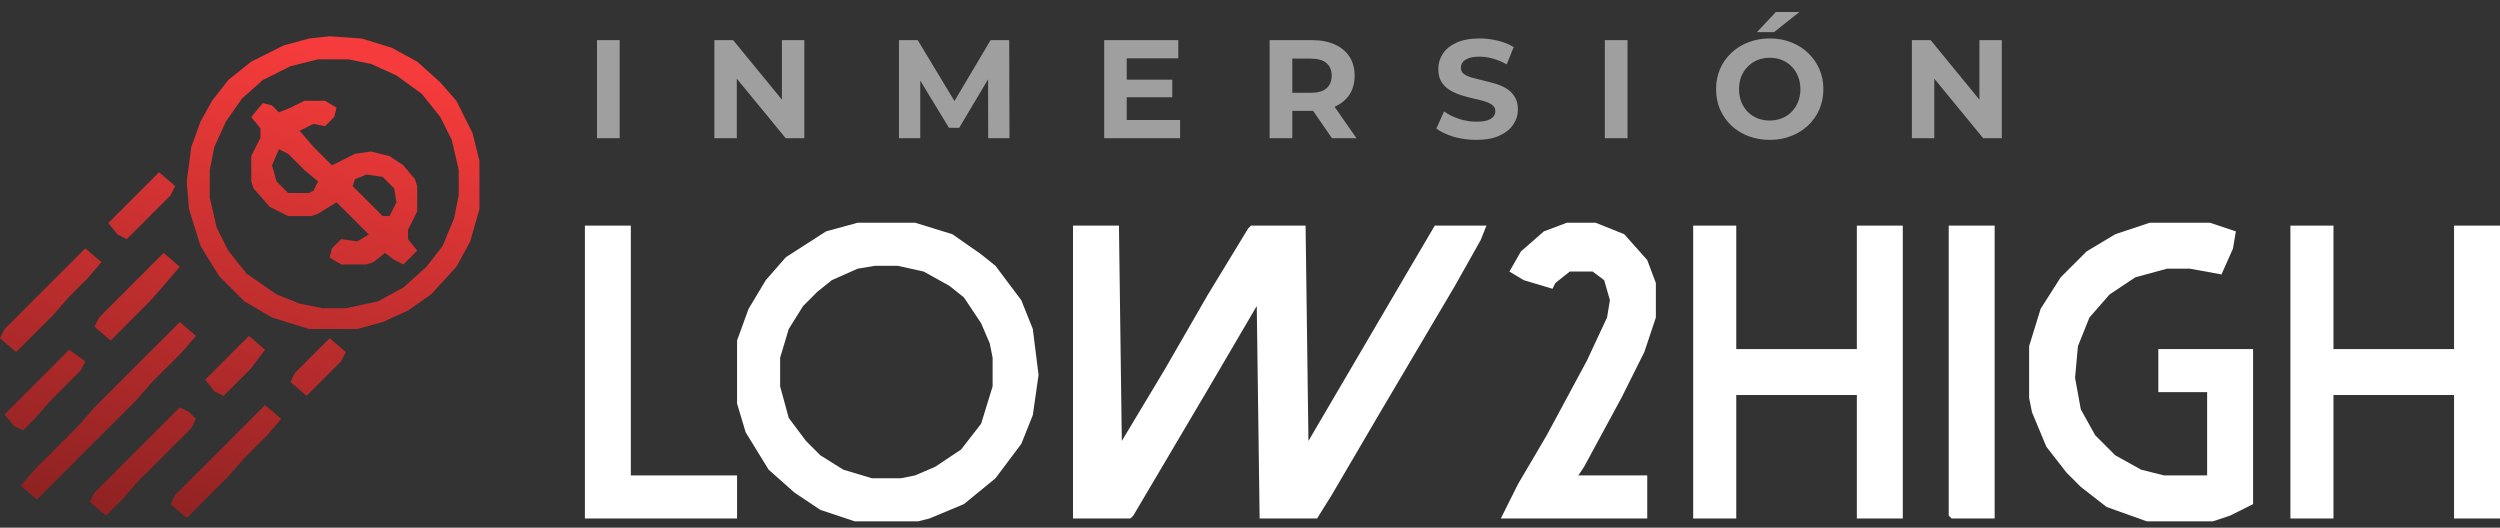 <svg xmlns="http://www.w3.org/2000/svg" width="199" height="42" viewBox="0 0 199 42" fill="none"><rect x="0" y="0" width="199" height="42" fill="#333333" stroke="none"/><path fill-rule="evenodd" clip-rule="evenodd" d="M26.238 2.886L28.806 3.07L31.192 3.804L33.21 4.905L35.045 6.556L36.329 8.024L37.613 10.592L38.164 12.794V16.647L37.43 19.216L36.329 21.234L34.311 23.436L32.476 24.72L30.458 25.638L28.439 26.188H24.586L21.651 25.271L19.449 23.986L17.431 21.968L15.963 19.583L15.045 16.647L14.862 14.446L15.229 11.693L15.963 9.675L16.88 8.024L18.165 6.372L19.999 4.905L22.568 3.62L24.586 3.07L26.238 2.886ZM25.32 4.721L23.119 5.272L20.917 6.372L19.265 7.84L17.981 9.675L17.064 11.693L16.697 13.528V15.73L17.247 18.115L18.165 19.95L19.632 21.785L22.018 23.436L23.852 24.17L25.687 24.537H27.522L30.091 23.986L32.109 22.886L33.944 21.234L35.228 19.583L36.146 17.381L36.513 15.546V13.528L35.962 11.143L35.045 9.308L33.577 7.473L31.559 6.006L29.54 5.088L27.706 4.721H25.32ZM14.311 25.638L15.596 26.739L14.495 28.023L12.11 30.408L10.825 31.876L2.936 39.766L1.651 38.665L2.752 37.381L6.238 33.895L7.523 32.427L14.311 25.638ZM22.384 33.344L21.1 32.243L13.944 39.399L13.577 40.133L14.862 41.234L18.164 37.931L19.449 36.463L21.284 34.628L22.384 33.344ZM14.311 32.427L15.045 32.794L15.596 33.344L15.229 34.078L11.009 38.298L9.724 39.766L8.44 41.05L7.156 39.949L7.523 39.215L14.311 32.427ZM8.073 20.867L6.789 19.767L0.367 26.188L0 26.922L1.284 28.023L4.22 25.087L5.504 23.62L6.972 22.152L8.073 20.867ZM13.027 20.134L14.311 21.234L13.211 22.519L11.926 23.986L8.807 27.106L7.523 26.005L7.89 25.271L13.027 20.134ZM6.789 28.757L5.504 27.84L0.367 32.977L1.101 33.895L1.835 34.261L2.752 33.344L4.037 31.876L6.422 29.491L6.789 28.757ZM12.66 13.712L13.944 14.813L13.578 15.547L10.091 19.033L9.357 18.666L8.624 17.748L12.66 13.712ZM21.1 27.84L19.816 26.739L16.33 30.225L17.064 31.142L17.797 31.509L19.999 29.308L21.1 27.84ZM26.238 26.922L27.522 28.023L27.155 28.757L24.403 31.509L23.119 30.408L23.485 29.674L26.238 26.922ZM25.871 8.024H24.219L23.119 8.574L22.201 8.941L21.651 8.391L20.917 8.207L19.999 9.308L20.733 10.226V10.96L19.999 12.427V14.446L20.183 14.996L21.467 16.464L22.935 17.198H24.77L25.32 17.014L26.788 16.097L29.357 18.666L28.439 19.216L27.155 19.033L26.421 19.767L26.238 20.5L27.155 21.051H29.173L29.724 20.867L30.641 20.134L31.375 20.684L32.109 21.051L33.21 19.95L32.476 19.033V18.299L33.21 16.831V14.813L33.026 14.262L32.109 13.161L31.008 12.427L29.54 12.06L28.256 12.244L26.421 13.161L24.953 11.693L23.852 10.409L24.953 9.859L25.871 10.042L26.605 9.308L26.788 8.574L25.871 8.024ZM22.935 12.244L22.201 11.877L21.651 13.161L22.018 14.446L22.935 15.363H24.586L24.953 15.18L25.32 14.446L24.219 13.528L22.935 12.244ZM29.173 13.895L30.458 14.079L31.375 14.996L31.559 16.097L31.008 17.198H30.458L28.073 14.813L28.256 14.262L29.173 13.895Z" fill="url(#paint0_linear_3709_3721)"></path><path d="M85.411 17.959H89.068L89.296 35.1L92.725 29.387L96.153 23.444L99.353 18.188L99.581 17.959H103.924L104.152 35.1L111.923 21.844L114.208 17.959H118.322L117.865 19.102L115.808 22.759L109.866 32.815L105.981 39.443L104.838 41.271H100.267L100.038 24.358L96.153 30.986L90.211 41.042L89.982 41.271H85.411V17.959Z" fill="white"></path><path fill-rule="evenodd" clip-rule="evenodd" d="M72.841 17.73H68.27L65.756 18.416L62.556 20.473L60.956 22.302L59.585 24.587L58.671 27.101V32.129L59.356 34.415L61.185 37.386L63.242 39.214L65.299 40.585L68.041 41.5H73.07L73.984 41.271L76.726 40.128L79.24 38.071L81.297 35.329L82.212 33.043L82.669 29.844L82.212 26.187L81.297 23.901L79.24 21.159L78.098 20.244L75.812 18.645L72.841 17.73ZM71.47 21.159H69.641L68.27 21.387L66.213 22.301L65.07 23.216L63.928 24.358L62.785 26.187L62.099 28.472V30.758L62.785 33.272L64.156 35.1L65.299 36.243L67.127 37.386L69.413 38.071H71.698L72.841 37.843L74.441 37.157L76.498 35.786L78.098 33.729L79.012 30.758V28.472L78.783 27.329L78.098 25.73L76.726 23.673L75.584 22.759L73.527 21.616L71.47 21.159Z" fill="white"></path><path d="M182.316 17.959H185.744V27.787H195.343V17.959H199V41.271H195.343V31.443H185.744V41.271H182.316V17.959Z" fill="white"></path><path d="M134.778 17.959H138.206V27.787H147.805V17.959H151.462V41.271H147.805V31.443H138.206V41.271H134.778V17.959Z" fill="white"></path><path d="M171.117 17.73H175.917L177.974 18.416L177.745 19.787L176.831 21.844L174.317 21.387H172.488L169.974 22.073L167.917 23.444L166.318 25.273L165.403 27.558L165.175 30.072L165.632 32.586L166.775 34.643L168.375 36.243L170.431 37.386L172.26 37.843H175.688V31.215H171.803V27.787H179.345V40.128L177.517 41.042L176.145 41.5H170.889L167.689 40.357L165.632 38.757L164.489 37.614L162.889 35.557L161.747 32.815L161.518 31.672V27.558L162.432 24.587L164.032 22.073L166.089 20.016L168.375 18.645L171.117 17.73Z" fill="white"></path><path d="M124.721 17.73H127.007L129.292 18.645L131.121 20.702L131.807 22.53V25.273L130.892 28.015L129.064 31.672L126.093 37.157L125.636 37.843H131.121V41.271H119.465L120.836 38.529L123.122 34.643L126.321 28.701L127.921 25.273L128.15 23.901L127.693 22.302L126.778 21.616H124.95L123.807 22.53L123.579 22.987L121.293 22.302L120.15 21.616L121.065 20.016L122.893 18.416L124.721 17.73Z" fill="white"></path><path d="M46.558 17.959H50.214V37.843H58.671V41.271H46.558V17.959Z" fill="white"></path><path d="M155.118 17.959H158.775V41.271H155.347L155.118 41.042V17.959Z" fill="white"></path><path d="M47.52 11V3.195H49.326V11H47.52ZM56.865 11V3.195H58.359L62.964 8.815H62.24V3.195H64.024V11H62.541L57.924 5.38H58.649V11H56.865ZM71.557 11V3.195H73.051L76.374 8.703H75.582L78.85 3.195H80.333L80.355 11H78.66L78.649 5.793H78.961L76.352 10.175H75.538L72.873 5.793H73.252V11H71.557ZM89.555 6.339H93.313V7.744H89.555V6.339ZM89.689 9.55H93.937V11H87.894V3.195H93.792V4.644H89.689V9.55ZM101.061 11V3.195H104.44C105.139 3.195 105.741 3.31 106.246 3.54C106.752 3.763 107.142 4.087 107.417 4.51C107.692 4.934 107.83 5.44 107.83 6.027C107.83 6.607 107.692 7.108 107.417 7.532C107.142 7.948 106.752 8.268 106.246 8.491C105.741 8.714 105.139 8.826 104.44 8.826H102.065L102.868 8.034V11H101.061ZM106.023 11L104.072 8.168H106.001L107.974 11H106.023ZM102.868 8.235L102.065 7.387H104.339C104.897 7.387 105.313 7.268 105.588 7.03C105.863 6.785 106.001 6.451 106.001 6.027C106.001 5.596 105.863 5.261 105.588 5.023C105.313 4.785 104.897 4.667 104.339 4.667H102.065L102.868 3.808V8.235ZM117.512 11.134C116.888 11.134 116.289 11.052 115.717 10.889C115.144 10.717 114.684 10.498 114.334 10.231L114.947 8.87C115.282 9.108 115.676 9.305 116.129 9.461C116.59 9.61 117.055 9.684 117.523 9.684C117.88 9.684 118.166 9.651 118.382 9.584C118.605 9.51 118.768 9.409 118.872 9.283C118.977 9.156 119.029 9.011 119.029 8.848C119.029 8.64 118.947 8.476 118.783 8.357C118.62 8.231 118.404 8.131 118.137 8.056C117.869 7.974 117.572 7.9 117.244 7.833C116.925 7.759 116.601 7.67 116.274 7.566C115.955 7.462 115.661 7.328 115.393 7.164C115.126 7.001 114.907 6.785 114.736 6.517C114.572 6.25 114.49 5.908 114.49 5.492C114.49 5.046 114.609 4.64 114.847 4.276C115.092 3.905 115.457 3.611 115.94 3.395C116.43 3.172 117.044 3.061 117.78 3.061C118.27 3.061 118.754 3.12 119.229 3.239C119.705 3.351 120.125 3.522 120.489 3.752L119.932 5.124C119.567 4.916 119.203 4.763 118.839 4.667C118.475 4.562 118.118 4.51 117.769 4.51C117.419 4.51 117.133 4.551 116.91 4.633C116.687 4.715 116.527 4.823 116.43 4.956C116.334 5.083 116.286 5.231 116.286 5.402C116.286 5.603 116.367 5.767 116.531 5.893C116.694 6.012 116.91 6.109 117.178 6.183C117.445 6.257 117.739 6.332 118.058 6.406C118.386 6.48 118.709 6.566 119.029 6.662C119.356 6.759 119.653 6.889 119.921 7.053C120.188 7.216 120.404 7.432 120.567 7.699C120.738 7.967 120.824 8.305 120.824 8.714C120.824 9.153 120.701 9.554 120.456 9.918C120.211 10.283 119.843 10.576 119.352 10.799C118.869 11.022 118.255 11.134 117.512 11.134ZM127.745 11V3.195H129.551V11H127.745ZM140.882 11.134C140.265 11.134 139.692 11.034 139.164 10.833C138.644 10.632 138.191 10.35 137.804 9.985C137.425 9.621 137.128 9.194 136.912 8.703C136.704 8.212 136.6 7.677 136.6 7.097C136.6 6.517 136.704 5.982 136.912 5.492C137.128 5.001 137.429 4.574 137.815 4.209C138.202 3.845 138.655 3.563 139.176 3.362C139.696 3.161 140.261 3.061 140.87 3.061C141.487 3.061 142.052 3.161 142.565 3.362C143.086 3.563 143.535 3.845 143.915 4.209C144.301 4.574 144.602 5.001 144.818 5.492C145.033 5.975 145.141 6.51 145.141 7.097C145.141 7.677 145.033 8.216 144.818 8.714C144.602 9.205 144.301 9.632 143.915 9.996C143.535 10.353 143.086 10.632 142.565 10.833C142.052 11.034 141.491 11.134 140.882 11.134ZM140.87 9.595C141.22 9.595 141.539 9.536 141.829 9.417C142.127 9.298 142.387 9.127 142.61 8.904C142.833 8.681 143.004 8.417 143.123 8.112C143.249 7.807 143.312 7.469 143.312 7.097C143.312 6.726 143.249 6.387 143.123 6.083C143.004 5.778 142.833 5.514 142.61 5.291C142.394 5.068 142.138 4.897 141.841 4.778C141.543 4.659 141.22 4.6 140.87 4.6C140.521 4.6 140.198 4.659 139.9 4.778C139.61 4.897 139.354 5.068 139.131 5.291C138.908 5.514 138.733 5.778 138.607 6.083C138.488 6.387 138.428 6.726 138.428 7.097C138.428 7.462 138.488 7.8 138.607 8.112C138.733 8.417 138.904 8.681 139.12 8.904C139.343 9.127 139.603 9.298 139.9 9.417C140.198 9.536 140.521 9.595 140.87 9.595ZM139.856 2.559L141.361 0.953H143.234L141.216 2.559H139.856ZM152.185 11V3.195H153.68L158.285 8.815H157.56V3.195H159.344V11H157.861L153.245 5.38H153.969V11H152.185Z" fill="#9F9F9F"></path><defs><linearGradient id="paint0_linear_3709_3721" x1="19.082" y1="2.886" x2="9.851" y2="41.1" gradientUnits="userSpaceOnUse"><stop stop-color="#F53B3B"></stop><stop offset="1" stop-color="#8F2222"></stop></linearGradient></defs></svg>